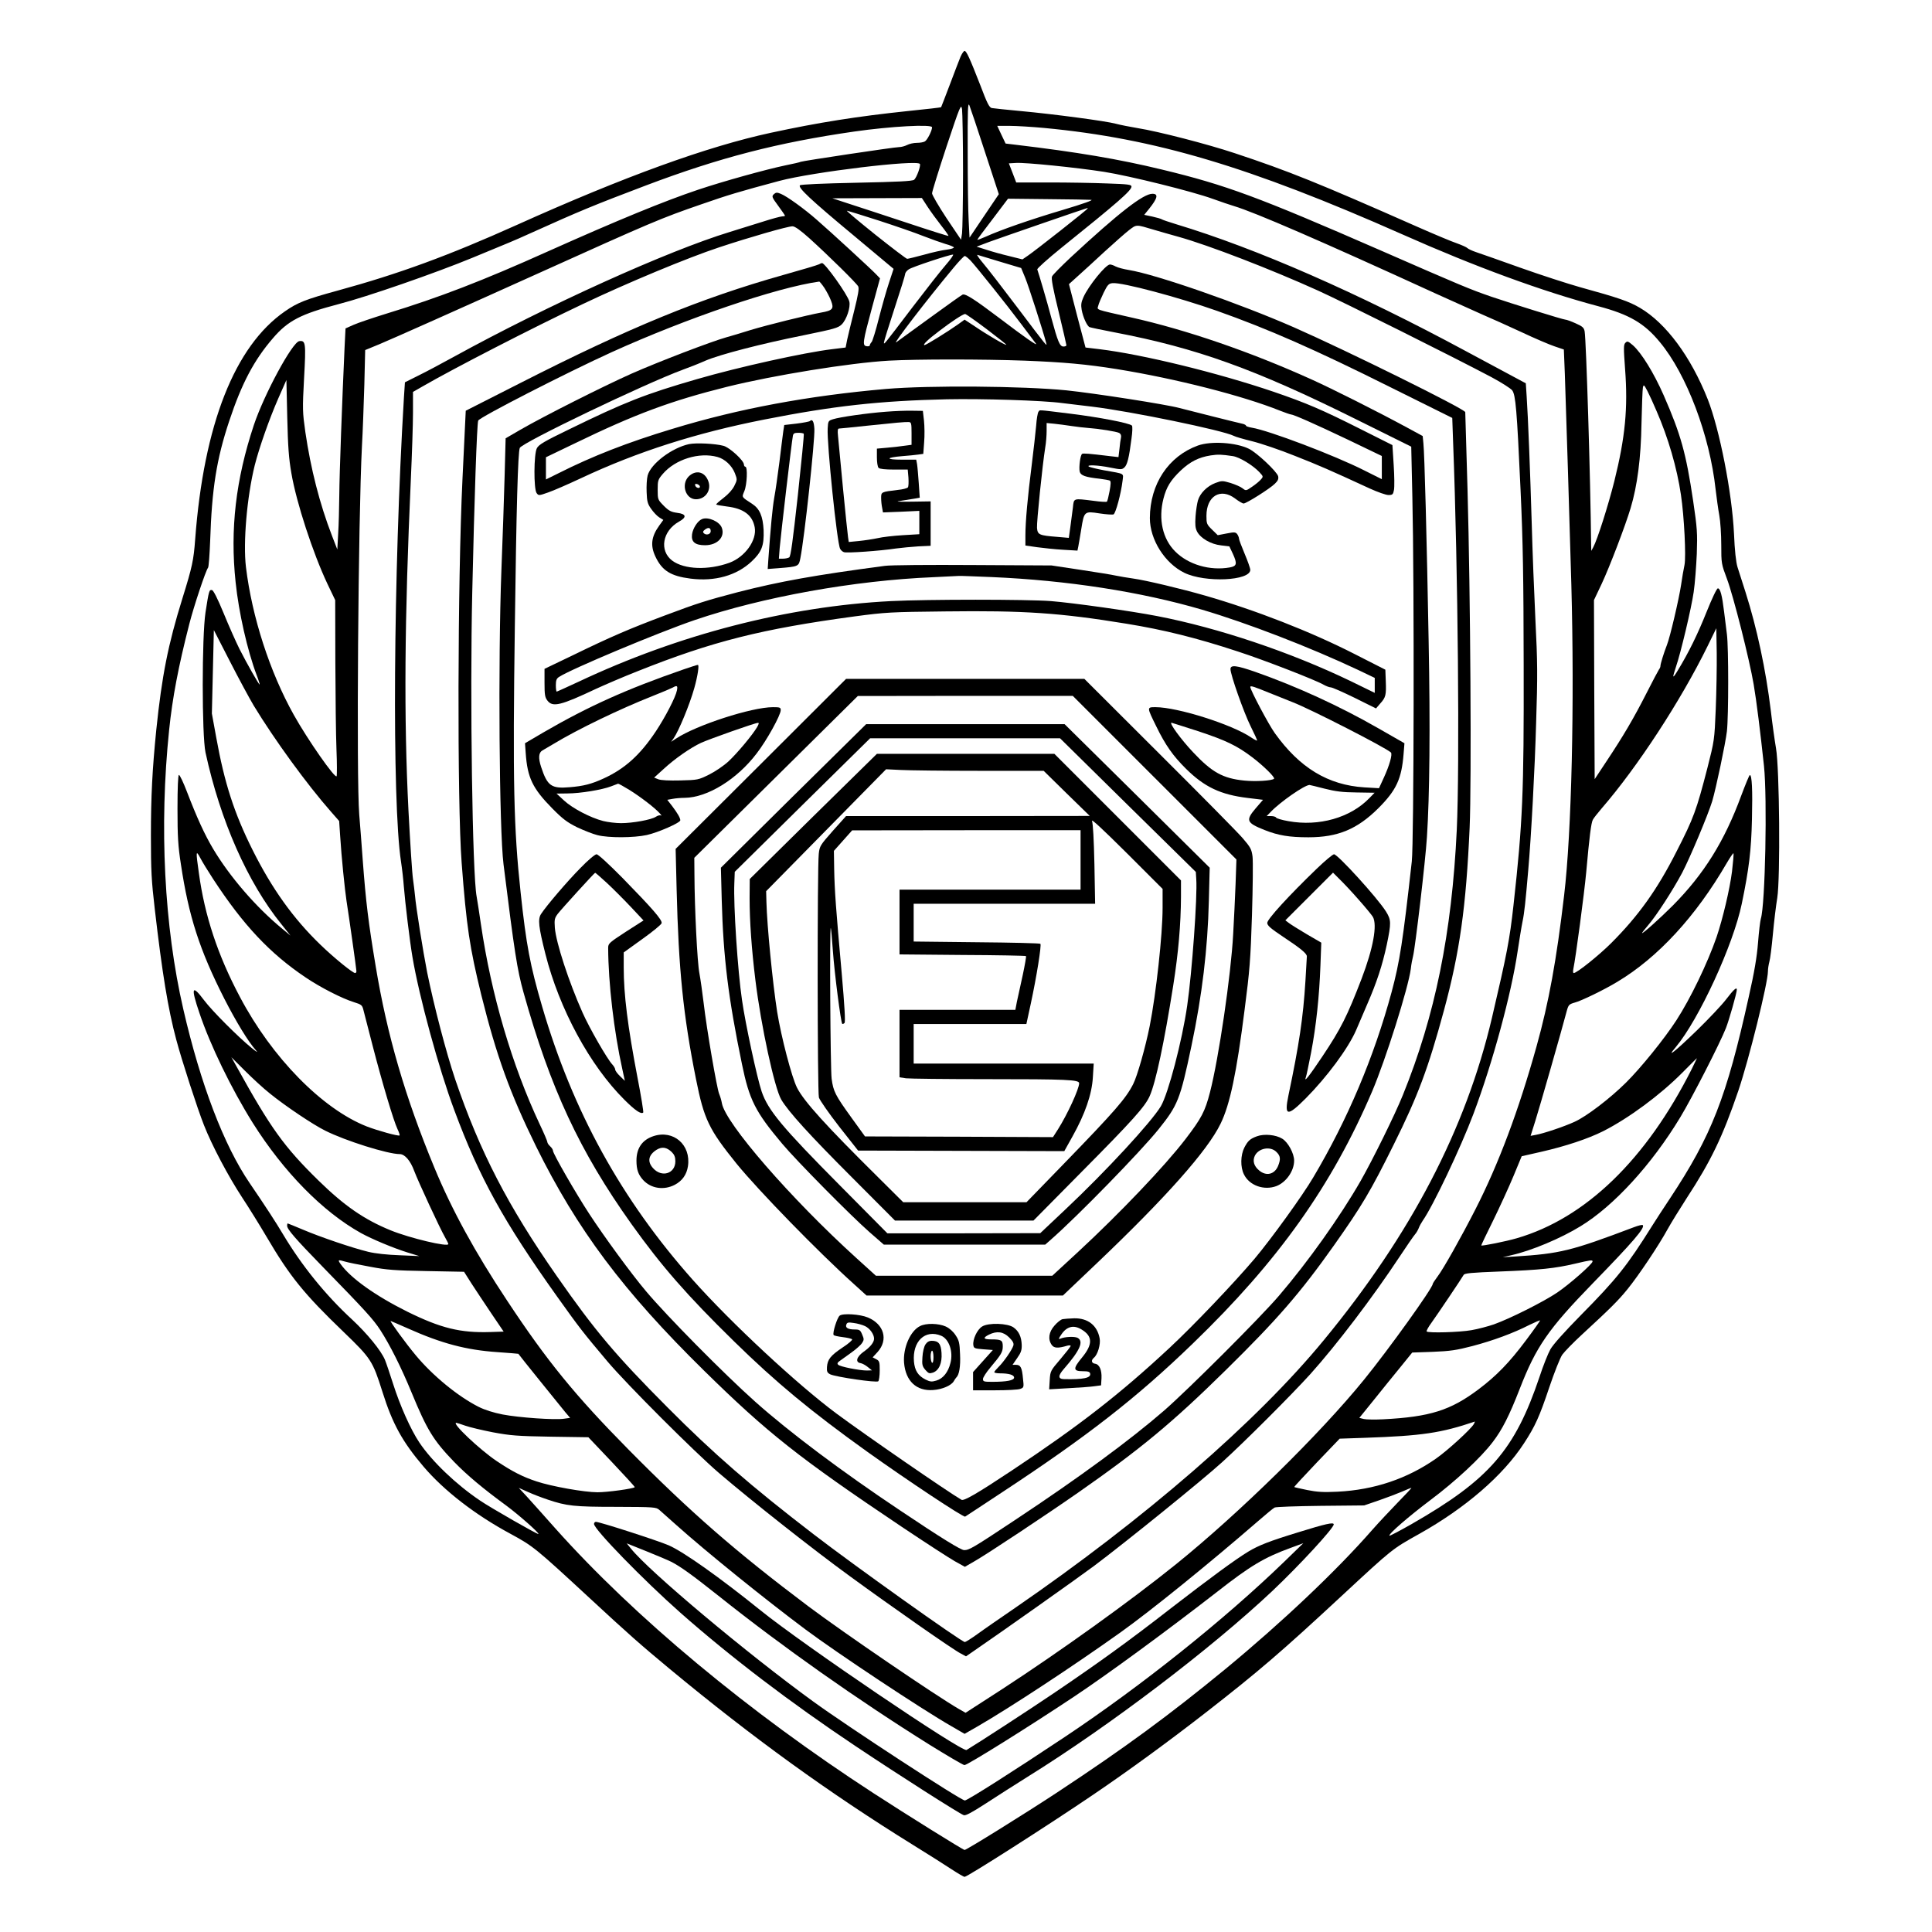 <?xml version="1.0" encoding="UTF-8" standalone="yes"?>
<svg version="1.0" xmlns="http://www.w3.org/2000/svg" width="1024pt" height="1024pt" viewBox="0 0 1366 1366" preserveAspectRatio="xMidYMid meet">
  <g transform="translate(0,1366) scale(0.1,-0.1)" fill="#000000" stroke="none">
    <path d="M6791 13258 c-10 -24 -44 -113 -76 -198 -32 -85 -60 -156 -61 -158
-1 -2 -106 -14 -234 -27 -361 -38 -633 -81 -971 -154 -448 -97 -1032 -308
-1794 -651 -485 -218 -834 -346 -1269 -465 -223 -61 -282 -84 -371 -146 -356
-246 -574 -801 -635 -1611 -11 -150 -21 -196 -90 -418 -102 -328 -145 -546
-185 -930 -28 -280 -38 -468 -38 -750 0 -245 4 -317 27 -515 53 -457 94 -709
152 -925 38 -144 151 -492 196 -605 57 -145 171 -360 269 -510 47 -71 125
-197 174 -280 165 -281 265 -404 546 -674 192 -185 204 -203 273 -422 71 -226
141 -353 291 -529 144 -169 364 -340 615 -475 160 -87 174 -98 561 -456 271
-251 357 -327 563 -498 589 -488 1124 -875 1721 -1245 105 -65 227 -142 272
-172 46 -30 87 -54 93 -54 20 0 596 368 905 578 257 174 544 384 806 588 367
286 525 421 959 824 359 333 352 327 545 435 325 182 592 412 740 640 79 121
109 187 179 396 36 106 76 208 92 231 16 22 78 86 139 142 203 187 257 241
322 321 79 97 222 311 283 423 25 45 86 144 135 220 172 263 254 433 366 761
74 218 209 761 209 844 0 18 5 48 10 67 6 19 17 107 25 195 8 88 22 203 31
257 22 138 16 916 -9 1058 -9 52 -26 173 -37 268 -35 287 -97 579 -179 837
-21 66 -46 145 -56 175 -11 36 -20 117 -25 238 -14 289 -102 737 -186 950
-120 302 -295 537 -478 645 -80 47 -154 72 -426 147 -85 24 -274 85 -420 137
-146 52 -287 102 -315 111 -27 9 -54 22 -60 28 -5 6 -39 21 -75 34 -36 12
-162 65 -280 117 -704 311 -907 393 -1290 520 -192 64 -541 154 -685 177 -55
9 -125 23 -155 31 -69 19 -437 68 -675 90 -99 9 -190 19 -202 21 -18 3 -33 32
-82 162 -75 192 -98 242 -111 242 -6 0 -19 -19 -29 -42z m173 -672 l98 -299
-104 -154 -103 -153 -6 117 c-4 65 -7 282 -7 483 -1 309 1 360 12 335 7 -17
57 -165 110 -329z m-155 -136 c0 -217 -4 -415 -7 -440 l-7 -45 -103 153 c-56
85 -102 164 -102 175 0 12 46 160 102 330 97 291 103 305 110 265 3 -24 7
-221 7 -438z m-219 310 c0 -24 -34 -91 -51 -100 -10 -6 -35 -10 -57 -10 -22 0
-53 -7 -68 -15 -16 -8 -41 -15 -57 -15 -33 0 -685 -98 -696 -104 -4 -3 -52
-14 -107 -25 -139 -29 -441 -113 -617 -172 -239 -80 -568 -215 -1062 -436
-465 -209 -769 -326 -1138 -439 -100 -31 -207 -67 -238 -81 l-56 -25 -7 -141
c-17 -372 -36 -888 -37 -1037 -1 -91 -4 -214 -8 -275 l-6 -110 -38 98 c-87
225 -150 473 -188 732 -20 143 -21 160 -9 382 14 250 11 267 -34 261 -49 -7
-248 -375 -321 -593 -128 -385 -169 -737 -129 -1112 22 -213 83 -482 149 -657
14 -36 23 -66 21 -66 -6 0 -88 144 -142 250 -26 52 -77 167 -113 255 -43 104
-72 161 -82 163 -20 4 -22 -4 -46 -158 -26 -173 -26 -866 0 -990 105 -483 297
-918 537 -1215 l64 -80 -59 49 c-186 153 -372 369 -489 566 -60 101 -114 219
-185 404 -25 65 -50 118 -56 117 -6 -1 -10 -88 -10 -239 0 -196 4 -264 24
-392 55 -368 132 -607 308 -953 84 -164 169 -303 221 -361 19 -21 10 -17 -28
14 -94 76 -280 262 -337 338 -86 115 -95 92 -33 -90 77 -229 225 -534 377
-777 218 -346 494 -628 765 -779 80 -44 229 -106 328 -137 l85 -26 -140 6
c-87 3 -170 12 -220 24 -112 27 -341 105 -463 157 -57 24 -106 44 -108 44 -2
0 -4 -7 -4 -16 0 -25 57 -91 250 -289 303 -311 358 -371 409 -449 68 -105 148
-264 220 -439 111 -269 155 -340 300 -491 94 -97 207 -191 372 -312 85 -63
233 -193 226 -200 -5 -5 -342 188 -412 236 -171 115 -341 278 -430 411 -61 91
-137 261 -187 419 -22 69 -47 143 -56 165 -28 67 -125 185 -232 285 -188 173
-357 382 -490 605 -48 81 -124 198 -234 359 -183 268 -348 701 -470 1231 -135
586 -171 1292 -100 1975 23 224 65 447 143 750 31 122 116 377 132 396 5 6 11
91 15 190 12 369 45 578 135 848 88 265 175 430 309 585 106 124 198 171 461
240 203 52 689 221 948 328 113 47 231 96 261 108 30 12 100 43 155 68 348
157 443 196 815 337 519 196 929 302 1470 380 258 37 550 53 550 30z m796 -5
c779 -74 1445 -272 2529 -752 515 -229 990 -403 1385 -508 219 -58 326 -120
436 -254 189 -227 353 -661 394 -1041 7 -58 18 -140 26 -183 8 -42 14 -137 14
-210 0 -131 1 -135 40 -239 46 -122 160 -574 189 -746 20 -116 48 -343 73
-577 24 -231 9 -979 -22 -1080 -5 -16 -14 -93 -20 -170 -8 -101 -26 -209 -66
-385 -157 -710 -263 -980 -557 -1424 -45 -67 -101 -154 -125 -192 -178 -284
-250 -375 -506 -634 -115 -117 -194 -205 -214 -240 -17 -30 -52 -118 -77 -195
-174 -517 -355 -726 -903 -1040 -84 -48 -155 -85 -158 -83 -10 10 137 137 291
253 176 132 355 298 439 409 67 87 117 186 191 376 116 299 201 422 518 748
283 291 370 392 352 410 -3 4 -32 -3 -63 -15 -444 -168 -522 -187 -842 -207
l-85 -5 60 14 c143 32 350 119 490 205 235 143 504 437 705 770 83 137 281
524 323 631 22 56 77 248 77 272 0 21 -23 0 -75 -68 -31 -41 -125 -140 -207
-220 -159 -154 -221 -202 -150 -119 164 196 407 723 467 1014 51 245 67 377
72 597 5 211 0 313 -15 313 -4 0 -31 -66 -61 -146 -118 -321 -263 -554 -483
-776 -92 -92 -218 -205 -218 -195 0 3 19 27 42 54 59 68 176 249 242 373 55
105 183 410 212 505 27 91 94 409 104 495 12 108 12 592 0 685 -5 39 -14 111
-20 160 -14 116 -27 165 -44 165 -8 0 -41 -70 -80 -167 -64 -160 -126 -286
-202 -411 -39 -65 -42 -60 -15 21 34 98 110 418 126 531 9 60 18 182 22 270 5
147 3 180 -26 376 -50 335 -86 466 -208 745 -70 159 -157 300 -218 354 -34 29
-39 31 -53 17 -13 -13 -13 -35 -2 -186 21 -276 1 -482 -76 -792 -43 -171 -120
-414 -149 -467 l-14 -26 -1 40 c-5 480 -35 1449 -46 1512 -5 26 -14 35 -64 57
-31 14 -64 26 -72 26 -16 0 -382 114 -523 162 -151 52 -213 78 -787 329 -861
376 -1090 461 -1542 570 -305 74 -602 124 -1039 176 l-67 8 -30 63 -29 62 88
0 c48 0 159 -7 247 -15z m-882 -254 c8 -12 -23 -98 -41 -112 -11 -10 -117 -15
-406 -21 -241 -5 -395 -12 -401 -18 -16 -16 74 -101 381 -356 l281 -235 -32
-97 c-18 -53 -50 -167 -72 -252 -21 -85 -45 -161 -51 -168 -7 -7 -13 -18 -13
-23 0 -6 -10 -9 -22 -7 -32 4 -29 27 37 271 l57 209 -24 25 c-28 31 -326 305
-423 389 -86 76 -211 166 -253 183 -26 11 -35 11 -47 1 -21 -18 -20 -21 30
-89 25 -34 45 -63 45 -66 0 -3 -9 -5 -20 -5 -10 0 -74 -17 -142 -39 -68 -21
-170 -53 -228 -71 -439 -134 -1284 -516 -1950 -882 -85 -47 -198 -107 -251
-133 l-96 -48 -7 -106 c-75 -1244 -85 -2858 -21 -3281 8 -52 17 -131 20 -175
9 -115 43 -395 61 -500 47 -281 187 -793 296 -1084 177 -477 349 -788 729
-1321 157 -220 182 -252 354 -456 135 -160 617 -642 790 -790 234 -200 666
-541 922 -727 300 -219 735 -523 786 -548 l37 -20 48 33 c193 132 743 521 857
606 224 168 769 609 905 733 156 141 493 478 625 624 186 207 442 544 629 827
52 79 102 151 111 161 9 10 20 29 26 44 5 14 18 37 28 52 72 102 268 514 359
756 136 362 267 845 312 1148 12 78 27 174 35 212 13 62 21 140 40 360 21 238
47 721 56 1045 11 334 10 431 -5 725 -9 187 -21 493 -26 680 -11 370 -26 757
-36 903 l-6 92 -82 44 c-44 24 -198 106 -341 183 -764 412 -1480 726 -2050
898 -49 15 -94 30 -100 34 -5 4 -36 13 -68 20 l-57 12 34 42 c61 76 68 107 24
107 -65 0 -237 -134 -577 -449 -68 -64 -128 -124 -133 -136 -6 -14 6 -82 47
-249 30 -125 55 -232 55 -237 0 -5 -9 -9 -21 -9 -26 0 -40 34 -86 204 -31 118
-88 310 -99 341 -3 6 73 74 168 151 403 324 498 407 498 435 0 14 -22 17 -172
22 -95 4 -279 7 -408 7 l-235 0 -26 68 -26 67 51 3 c67 4 423 -32 623 -63 182
-29 622 -138 768 -191 55 -20 123 -43 150 -51 147 -44 615 -247 1425 -618 124
-56 273 -123 331 -149 59 -25 183 -81 276 -124 93 -44 199 -89 235 -101 l65
-22 7 -172 c9 -256 34 -1060 46 -1490 23 -845 2 -1751 -51 -2197 -54 -459
-108 -756 -195 -1068 -126 -452 -268 -831 -432 -1152 -100 -196 -228 -424
-269 -477 -18 -24 -33 -47 -33 -51 -1 -30 -311 -462 -485 -676 -314 -387 -887
-948 -1328 -1304 -326 -263 -823 -619 -1230 -884 l-260 -168 -46 26 c-164 95
-808 534 -1066 727 -514 387 -831 663 -1271 1108 -378 383 -577 627 -859 1054
-226 341 -390 640 -514 940 -206 497 -334 935 -415 1425 -51 306 -69 451 -91
745 -8 110 -19 256 -25 325 -21 255 -7 2092 19 2603 6 105 13 302 17 437 l6
245 102 42 c91 38 547 241 1121 500 804 363 868 390 1152 488 195 68 270 90
553 166 236 63 975 152 994 120z m55 -304 c23 -35 66 -94 96 -132 30 -38 53
-71 51 -73 -2 -2 -132 39 -288 91 -155 51 -339 112 -408 134 l-125 41 316 1
317 1 41 -63z m1156 50 c19 -1 -56 -28 -200 -71 -229 -68 -439 -141 -547 -190
-32 -14 -58 -24 -58 -21 0 3 49 69 109 147 l108 143 279 -3 c154 -1 292 -4
309 -5z m-25 -61 c0 -7 -375 -302 -423 -334 l-38 -26 -92 23 c-51 12 -123 32
-162 45 l-70 22 90 34 c68 25 678 236 693 239 1 1 2 -1 2 -3z m-1478 -85 c117
-38 259 -87 316 -110 57 -22 127 -47 157 -56 30 -8 56 -19 59 -24 3 -5 -19
-12 -49 -16 -29 -3 -103 -19 -162 -36 -59 -16 -113 -29 -119 -29 -6 0 -107 77
-224 170 -117 94 -208 170 -202 170 5 0 106 -31 224 -69z m1948 -66 c41 -12
120 -35 175 -50 211 -59 649 -228 985 -380 185 -84 946 -464 1224 -611 71 -38
137 -80 148 -94 24 -33 33 -132 59 -705 17 -368 21 -616 22 -1240 2 -902 -7
-1109 -72 -1695 -27 -244 -46 -342 -152 -795 -185 -788 -572 -1531 -1188
-2279 -475 -578 -1267 -1264 -2186 -1896 -99 -68 -217 -149 -262 -182 -44 -32
-86 -58 -91 -58 -23 0 -788 545 -1068 761 -444 341 -709 571 -1034 898 -366
367 -515 544 -782 927 -348 499 -545 881 -719 1391 -64 190 -150 518 -199 759
-29 149 -79 459 -86 544 -2 25 -9 77 -14 115 -6 39 -20 257 -32 485 -33 655
-28 1350 17 2345 8 176 15 386 15 467 l0 147 68 39 c216 125 779 415 1132 582
315 150 743 328 964 401 217 72 485 149 519 149 17 0 54 -26 119 -84 139 -126
334 -318 346 -341 7 -15 0 -57 -28 -170 -21 -82 -43 -175 -50 -206 l-11 -56
-97 -12 c-198 -24 -659 -126 -952 -211 -370 -107 -512 -163 -907 -356 -176
-85 -214 -108 -227 -133 -22 -41 -23 -288 -2 -317 14 -19 16 -19 81 4 36 12
141 58 233 101 400 188 814 320 1297 415 488 96 811 132 1290 143 248 5 678
-8 817 -27 40 -5 134 -16 208 -25 275 -33 929 -168 1004 -207 10 -6 69 -23
130 -38 61 -15 197 -61 301 -103 175 -69 246 -100 530 -231 55 -25 114 -46
132 -46 29 0 33 4 39 36 4 20 3 99 -2 176 l-9 141 -225 113 c-274 138 -382
184 -615 264 -397 135 -926 264 -1230 301 l-100 12 -59 224 -58 224 63 57 c35
31 120 109 189 173 69 63 147 132 173 152 54 41 47 41 177 2z m-1472 -247
c-35 -40 -140 -174 -233 -296 -215 -283 -205 -270 -205 -253 0 8 34 117 75
242 41 124 75 234 75 242 0 9 12 24 26 33 25 17 285 103 312 104 7 0 -16 -33
-50 -72z m385 21 l147 -44 29 -70 c23 -56 123 -366 148 -460 8 -29 6 -27 -203
250 -104 138 -213 279 -243 314 -30 36 -48 62 -40 59 8 -2 80 -24 162 -49z
m-211 9 c45 -49 254 -310 359 -450 51 -68 97 -129 103 -137 17 -23 -79 44
-254 177 -180 136 -244 177 -264 169 -8 -3 -111 -77 -231 -164 -119 -87 -227
-165 -238 -173 -31 -22 211 294 406 528 37 45 73 82 78 82 6 0 24 -15 41 -32z
m114 -485 c78 -59 141 -109 139 -111 -5 -5 -134 70 -222 130 l-73 48 -47 -34
c-72 -51 -225 -146 -236 -146 -17 0 24 40 104 100 86 66 168 120 183 120 5 0
74 -48 152 -107z m269 -223 c276 -11 435 -25 653 -60 415 -67 889 -188 1153
-294 36 -14 70 -26 75 -26 18 0 170 -67 407 -180 l237 -114 0 -82 0 -82 -124
62 c-209 106 -676 283 -795 302 -23 4 -41 10 -41 14 0 4 -10 10 -22 13 -46 10
-395 98 -448 112 -96 26 -598 104 -799 125 -313 31 -967 36 -1276 10 -550 -48
-1041 -139 -1510 -282 -318 -96 -566 -193 -804 -313 l-91 -45 0 78 0 79 208
100 c425 206 676 299 1072 398 331 82 867 169 1145 185 202 11 662 11 960 0z
m-5185 -795 c36 -211 153 -567 255 -783 l55 -115 1 -441 c1 -243 4 -520 8
-616 4 -96 4 -181 1 -188 -10 -21 -206 260 -303 434 -169 302 -295 691 -338
1044 -21 174 7 497 62 720 32 126 103 328 167 474 l57 129 6 -264 c5 -210 11
-291 29 -394z m9652 440 c83 -190 145 -403 173 -594 23 -154 37 -438 25 -496
-6 -28 -17 -90 -24 -140 -15 -100 -78 -370 -100 -425 -22 -56 -46 -134 -46
-148 0 -7 -4 -18 -10 -25 -5 -7 -45 -82 -88 -167 -91 -179 -164 -303 -283
-482 l-84 -127 -3 633 -2 633 54 114 c56 119 168 412 205 536 48 160 73 354
77 598 3 127 7 241 10 255 5 23 8 21 32 -25 14 -27 43 -90 64 -140z m419
-2109 c-9 -219 -10 -223 -59 -416 -77 -298 -97 -354 -218 -590 -136 -269 -269
-455 -462 -648 -86 -86 -243 -212 -265 -212 -5 0 -6 12 -3 28 17 81 77 532 91
683 23 258 35 350 47 373 6 12 35 48 63 81 252 291 558 759 748 1146 l62 127
3 -176 c1 -96 -2 -275 -7 -396z m-10337 25 c147 -242 377 -558 547 -751 l57
-65 7 -105 c9 -146 33 -382 45 -460 17 -107 70 -482 70 -496 0 -8 -4 -14 -9
-14 -17 0 -150 108 -245 200 -193 186 -344 398 -480 670 -131 262 -199 474
-257 795 l-31 170 7 295 7 295 113 -220 c62 -121 138 -262 169 -314z m-287
-1226 c213 -326 401 -526 654 -696 105 -71 258 -149 342 -175 52 -16 58 -21
66 -53 5 -20 35 -135 66 -256 68 -263 148 -530 175 -587 11 -23 18 -44 15 -46
-7 -7 -156 34 -233 64 -314 124 -669 486 -895 914 -157 295 -250 576 -291 878
-22 155 -21 164 10 106 14 -27 55 -94 91 -149z m10739 53 c-16 -125 -65 -333
-109 -463 -64 -185 -185 -436 -285 -590 -85 -131 -251 -336 -356 -440 -112
-111 -279 -239 -364 -277 -74 -34 -221 -83 -273 -92 l-37 -7 34 108 c29 91
186 639 223 780 11 38 16 43 54 54 47 12 210 91 302 147 286 171 555 462 774
840 24 41 45 71 47 69 3 -3 -2 -61 -10 -129z m-10336 -1571 c110 -89 304 -219
389 -261 143 -72 443 -166 527 -166 36 0 76 -46 103 -120 27 -72 182 -407 217
-467 13 -23 24 -45 24 -49 0 -23 -273 42 -408 97 -186 76 -326 172 -511 353
-242 237 -337 369 -576 801 l-39 70 95 -95 c52 -52 132 -126 179 -163z m10051
174 c-322 -640 -751 -1055 -1237 -1196 -75 -22 -245 -56 -251 -51 -1 1 36 80
84 176 47 96 112 238 144 315 l58 140 141 32 c170 39 327 91 435 145 181 92
402 255 559 413 56 56 102 103 104 103 1 1 -16 -33 -37 -77z m-9521 -1361 c19
-6 98 -22 175 -36 120 -23 177 -27 403 -31 l263 -5 52 -82 c29 -44 91 -139
140 -211 l88 -130 -93 -3 c-213 -7 -351 27 -588 144 -225 112 -401 237 -472
337 -21 30 -19 32 32 17z m8820 1 c0 -18 -164 -162 -250 -220 -98 -66 -333
-184 -448 -225 -41 -14 -112 -33 -159 -41 -85 -15 -304 -21 -316 -9 -3 4 12
32 35 63 41 57 210 308 226 336 6 13 52 17 257 25 286 11 389 22 530 55 115
27 125 28 125 16z m-471 -558 c-118 -158 -209 -251 -335 -346 -198 -149 -344
-195 -674 -212 -58 -3 -119 -2 -137 2 l-32 8 102 126 c56 70 140 174 187 231
l85 105 145 5 c123 5 166 11 281 41 144 38 289 91 404 150 39 19 72 33 74 31
2 -1 -43 -65 -100 -141z m-7904 84 c237 -106 412 -152 630 -167 82 -6 149 -11
150 -12 4 -8 304 -379 332 -413 l34 -40 -43 -6 c-65 -10 -320 8 -434 30 -66
13 -126 32 -170 54 -148 75 -325 221 -444 364 -71 85 -186 243 -178 243 2 0
57 -24 123 -53z m7536 -675 c-18 -34 -186 -188 -268 -245 -203 -142 -436 -221
-696 -234 -102 -5 -145 -2 -215 12 -48 10 -89 19 -91 21 -2 2 70 79 159 173
l162 169 176 6 c407 14 540 34 780 115 1 1 -2 -7 -7 -17z m-7132 -12 c31 -11
119 -32 196 -47 124 -23 171 -27 408 -31 l267 -4 166 -175 c91 -96 164 -176
162 -178 -11 -11 -194 -36 -263 -36 -94 0 -328 42 -432 77 -97 32 -170 69
-282 144 -120 81 -320 270 -285 270 4 0 32 -9 63 -20z m584 -523 c134 -45 185
-51 484 -51 270 -1 282 -2 305 -22 13 -11 66 -59 118 -105 217 -194 631 -528
915 -740 224 -167 819 -562 1030 -683 l95 -55 96 55 c229 133 668 421 1006
662 212 151 627 487 973 787 55 48 107 91 117 96 9 5 155 10 325 12 l308 3
105 36 c58 20 131 48 164 62 32 14 61 26 65 26 3 0 -40 -46 -95 -102 -55 -57
-136 -143 -180 -193 -256 -293 -645 -660 -1039 -985 -399 -328 -714 -559
-1190 -873 -228 -150 -641 -407 -655 -407 -10 0 -405 246 -642 400 -884 574
-1691 1245 -2253 1875 -83 94 -175 196 -204 228 l-53 57 65 -29 c35 -16 98
-40 140 -54z"/>
    <path d="M5790 11791 c-8 -5 -123 -39 -255 -76 -584 -165 -1084 -370 -1856
-763 l-386 -196 -7 -146 c-4 -80 -11 -230 -16 -335 -35 -729 -38 -2291 -6
-2715 34 -451 57 -601 139 -935 108 -433 203 -695 387 -1070 291 -589 616
-1024 1189 -1587 448 -440 670 -616 1398 -1104 166 -111 334 -220 373 -242
l72 -40 71 41 c92 53 492 318 729 483 441 308 665 493 1042 864 366 360 528
546 768 885 197 279 258 381 423 714 171 344 243 537 354 946 112 413 157 732
182 1295 14 319 6 1631 -15 2390 -9 294 -16 540 -16 546 0 21 -833 433 -1210
599 -385 169 -974 374 -1168 406 -37 6 -79 17 -94 25 -14 8 -32 14 -40 14 -30
0 -152 -151 -188 -232 -16 -36 -18 -54 -12 -89 10 -54 39 -116 56 -122 8 -3
87 -20 177 -37 580 -111 992 -259 1710 -616 l387 -192 8 -359 c14 -605 11
-2439 -4 -2573 -63 -565 -85 -709 -143 -925 -124 -458 -311 -901 -554 -1310
-78 -132 -295 -432 -414 -574 -143 -169 -431 -472 -601 -630 -352 -328 -639
-551 -1116 -868 -247 -164 -339 -217 -356 -207 -101 59 -675 455 -883 609
-280 208 -744 640 -1016 945 -506 569 -849 1192 -1066 1934 -85 291 -112 433
-152 806 -49 454 -56 780 -41 1875 11 847 22 1235 35 1268 15 37 882 453 1150
552 50 18 123 47 163 65 102 44 401 121 691 179 219 45 246 52 272 77 34 33
64 122 54 162 -10 46 -172 273 -193 272 -4 0 -14 -4 -22 -9z m39 -167 c16 -25
38 -66 47 -91 22 -56 11 -69 -71 -83 -98 -18 -382 -88 -500 -124 -60 -19 -137
-42 -170 -51 -107 -30 -480 -173 -668 -256 -198 -88 -619 -300 -787 -397
l-105 -61 -7 -263 c-4 -145 -14 -447 -23 -673 -24 -640 -15 -1834 15 -2075 78
-627 97 -747 141 -905 190 -680 397 -1125 764 -1640 213 -298 392 -503 726
-830 295 -289 544 -495 939 -778 287 -205 682 -467 694 -460 6 4 123 80 260
171 602 396 952 668 1350 1053 603 582 982 1115 1267 1781 96 225 257 735 274
868 3 30 11 71 16 90 15 59 88 676 98 842 19 294 24 771 12 1388 -13 718 -29
1324 -37 1396 l-5 51 -105 57 c-216 117 -534 277 -685 345 -430 194 -880 349
-1269 436 -264 60 -243 52 -235 83 3 15 21 56 38 92 28 57 36 65 63 68 67 7
467 -100 739 -196 364 -129 694 -274 1226 -540 l437 -217 6 -170 c35 -914 47
-2288 26 -2742 -35 -732 -153 -1313 -381 -1875 -56 -139 -212 -455 -299 -608
-145 -253 -373 -573 -576 -810 -130 -153 -644 -666 -814 -814 -240 -208 -597
-471 -1050 -771 -300 -199 -327 -215 -363 -215 -23 0 -161 85 -452 280 -412
275 -784 554 -1025 769 -221 197 -625 606 -772 781 -104 123 -297 387 -402
548 -95 145 -256 425 -256 445 0 8 -9 22 -20 32 -11 10 -20 23 -20 30 0 7 -24
63 -54 126 -195 415 -343 916 -416 1416 -11 78 -25 165 -30 194 -30 157 -48
1405 -31 2150 15 668 33 1190 42 1215 8 23 625 339 944 484 527 239 1169 458
1467 499 3 1 20 -20 37 -45z"/>
    <path d="M6265 10749 c-136 -10 -328 -38 -375 -53 -34 -11 -35 -13 -38 -66 -6
-108 66 -810 88 -850 5 -10 17 -21 27 -24 19 -8 257 9 368 26 39 5 109 12 158
15 l87 4 0 157 0 157 -132 -2 c-112 -1 -123 0 -73 7 33 5 75 12 94 15 l34 6
-7 102 c-4 56 -9 117 -12 135 l-6 32 -102 0 c-117 0 -115 15 4 25 41 3 91 8
112 11 l36 5 6 82 c4 45 3 114 -1 152 l-8 70 -75 1 c-41 1 -124 -2 -185 -7z
m180 -154 l0 -80 -45 -6 c-25 -4 -80 -10 -122 -14 l-78 -7 0 -62 c0 -35 5 -67
12 -74 8 -8 47 -12 109 -12 l97 0 5 -57 c2 -32 1 -63 -4 -69 -5 -6 -37 -15
-72 -18 -116 -14 -117 -14 -117 -56 0 -21 3 -52 7 -70 l6 -33 129 5 128 6 0
-83 0 -82 -117 -7 c-65 -4 -145 -13 -178 -21 -33 -7 -92 -16 -132 -20 l-72 -7
-5 34 c-3 18 -19 175 -36 348 -16 173 -32 339 -35 368 -4 38 -2 52 7 52 7 0
96 9 198 20 209 22 266 27 295 26 18 -1 20 -8 20 -81z"/>
    <path d="M7342 10748 c-5 -7 -13 -51 -16 -98 -4 -47 -18 -170 -31 -275 -29
-227 -45 -404 -45 -501 l0 -71 83 -12 c45 -6 128 -15 183 -18 l102 -6 6 29 c3
16 13 72 21 123 20 126 22 128 129 111 46 -7 91 -10 99 -7 15 6 53 146 64 238
6 55 20 47 -132 74 -49 9 -96 21 -105 25 -25 15 62 12 150 -6 76 -15 82 -15
100 1 20 18 33 68 50 204 7 48 8 87 3 92 -18 18 -232 59 -435 84 -245 30 -213
28 -226 13z m233 -100 c39 -6 93 -12 120 -14 79 -6 198 -25 218 -35 11 -6 16
-18 13 -32 -3 -12 -8 -48 -11 -81 l-7 -58 -61 7 c-147 18 -188 21 -196 16 -13
-8 -24 -96 -17 -126 7 -27 40 -39 142 -50 33 -4 65 -10 71 -13 8 -5 7 -27 -2
-75 -7 -37 -15 -71 -19 -74 -3 -3 -45 -1 -94 6 -145 18 -139 20 -146 -46 -4
-32 -12 -93 -18 -137 l-11 -79 -81 7 c-129 10 -140 15 -144 64 -3 40 38 441
58 567 6 33 10 86 10 117 l0 57 53 -5 c28 -3 84 -10 122 -16z"/>
    <path d="M5726 10683 c-4 -4 -46 -12 -94 -18 l-87 -10 -7 -45 c-3 -25 -16
-121 -27 -215 -12 -93 -28 -208 -37 -255 -13 -76 -25 -207 -41 -429 l-5 -74
79 6 c139 11 141 12 152 71 29 145 103 831 99 913 -3 53 -14 73 -32 56z m-43
-90 c3 -5 -17 -201 -42 -436 -36 -325 -50 -431 -61 -438 -8 -5 -28 -9 -44 -9
l-29 0 6 78 c7 84 85 753 93 790 3 18 11 22 39 22 18 0 36 -3 38 -7z"/>
    <path d="M4872 10520 c-121 -26 -270 -138 -293 -222 -6 -23 -9 -77 -7 -118 2
-65 7 -83 32 -118 16 -23 41 -50 57 -60 l29 -18 -29 -40 c-56 -78 -64 -141
-27 -219 47 -100 108 -138 248 -156 173 -22 327 22 433 122 71 67 88 112 84
221 -5 98 -28 151 -80 185 -78 51 -75 45 -56 91 19 46 24 172 7 172 -5 0 -10
7 -10 15 0 29 -102 122 -145 133 -60 16 -194 22 -243 12z m201 -91 c52 -14
102 -61 123 -115 17 -44 17 -47 -4 -89 -13 -27 -42 -59 -77 -86 -30 -23 -54
-44 -51 -46 2 -3 36 -9 75 -14 119 -14 181 -61 197 -147 17 -91 -68 -210 -179
-251 -149 -54 -319 -48 -404 15 -93 70 -70 210 48 276 56 31 52 54 -13 62 -43
6 -59 14 -95 50 -42 43 -43 44 -43 113 0 65 2 72 36 112 89 104 258 156 387
120z"/>
    <path d="M4869 10291 c-55 -56 -22 -161 52 -161 69 0 113 68 85 133 -26 64
-88 76 -137 28z m79 -68 c6 -19 -25 -16 -32 3 -4 11 -1 14 11 12 9 -2 18 -9
21 -15z"/>
    <path d="M4964 9990 c-31 -12 -65 -65 -71 -108 -7 -53 21 -77 92 -77 86 0 142
57 119 122 -15 45 -97 81 -140 63z m61 -86 c0 -22 -32 -31 -49 -14 -8 8 -6 15
9 26 24 18 40 13 40 -12z"/>
    <path d="M8470 10510 c-209 -76 -339 -272 -340 -513 0 -152 105 -319 244 -387
146 -71 466 -57 466 21 0 11 -18 62 -40 114 -22 52 -40 100 -40 108 0 7 -6 21
-12 30 -12 15 -20 16 -76 5 l-62 -12 -40 39 c-38 37 -40 43 -40 98 0 140 100
200 203 122 25 -19 52 -35 60 -35 19 0 186 105 221 140 22 21 27 34 23 53 -9
33 -151 167 -207 194 -92 45 -267 56 -360 23z m247 -75 c47 -7 142 -65 187
-113 29 -31 29 -32 10 -53 -10 -12 -38 -35 -62 -51 -42 -29 -43 -29 -66 -11
-13 11 -51 27 -85 38 -58 17 -62 17 -108 0 -58 -22 -108 -72 -123 -123 -6 -20
-14 -71 -17 -112 -4 -60 -2 -83 11 -109 25 -47 97 -89 169 -97 l59 -7 25 -53
c32 -70 28 -87 -22 -96 -140 -25 -293 20 -385 112 -90 89 -121 229 -84 374 21
82 50 130 122 199 67 63 128 94 212 107 54 8 75 7 157 -5z"/>
    <path d="M6255 9659 c-491 -65 -742 -110 -1035 -185 -225 -59 -286 -78 -515
-164 -256 -96 -386 -152 -657 -284 l-198 -95 0 -99 c0 -85 3 -103 21 -126 37
-48 94 -34 344 84 61 28 193 85 295 125 529 211 876 298 1534 387 219 29 253
31 638 35 560 7 811 -10 1283 -87 264 -43 495 -100 789 -197 182 -59 550 -202
604 -234 18 -10 41 -19 51 -19 11 0 87 -34 169 -74 l151 -75 30 35 c39 43 43
60 39 159 l-3 80 -220 112 c-310 158 -700 310 -1055 412 -170 49 -419 108
-505 120 -44 6 -100 16 -125 21 -25 6 -137 24 -250 41 l-205 31 -555 3 c-305
2 -586 0 -625 -6z m754 -79 c538 -23 1058 -104 1491 -231 321 -95 759 -264
1103 -426 l117 -56 0 -53 0 -53 -172 84 c-426 205 -932 375 -1366 459 -186 36
-591 93 -751 106 -170 13 -873 13 -1131 0 -729 -37 -1499 -235 -2209 -570 -82
-38 -152 -70 -155 -70 -3 0 -6 20 -6 45 0 35 5 48 23 59 83 55 704 315 959
402 479 163 1129 280 1686 303 97 5 179 9 182 9 3 1 106 -3 229 -8z"/>
    <path d="M4830 8926 c-401 -139 -670 -260 -987 -444 l-131 -77 5 -70 c12 -174
49 -250 188 -391 74 -75 105 -98 175 -133 47 -22 112 -48 145 -56 79 -20 256
-19 348 1 81 18 237 87 237 104 0 17 -19 49 -57 100 l-35 45 39 7 c21 4 59 7
84 7 162 2 370 131 509 314 72 93 170 271 170 306 0 19 -6 21 -55 21 -150 0
-542 -127 -685 -222 l-35 -23 18 25 c36 52 113 237 146 355 24 85 36 165 25
164 -5 0 -52 -15 -104 -33z m-44 -148 c-9 -47 -82 -188 -149 -289 -111 -167
-220 -265 -369 -333 -87 -40 -143 -54 -241 -62 -129 -11 -157 9 -201 143 -21
63 -18 102 9 117 11 6 47 27 80 47 170 103 471 248 702 339 66 26 129 53 140
59 30 17 36 13 29 -21z m567 -259 c-32 -55 -141 -185 -202 -242 -35 -32 -94
-72 -138 -94 -75 -37 -80 -38 -202 -41 -81 -2 -137 1 -156 8 l-30 12 65 59
c81 75 192 152 267 187 62 28 379 140 401 141 10 1 8 -7 -5 -30z m-903 -444
c79 -49 183 -129 215 -166 11 -12 15 -19 8 -15 -7 4 -23 0 -36 -9 -32 -21
-163 -45 -246 -45 -37 0 -94 7 -126 15 -90 23 -218 90 -277 145 l-53 49 76 1
c91 0 247 26 309 50 25 10 47 18 50 19 3 1 39 -19 80 -44z"/>
    <path d="M8700 8929 c0 -40 94 -306 142 -403 27 -54 48 -100 46 -102 -2 -2
-21 8 -42 22 -135 92 -521 214 -676 214 -62 0 -62 1 5 -135 64 -132 119 -210
210 -300 131 -130 246 -184 438 -207 l107 -13 -50 -58 c-75 -88 -68 -104 62
-156 96 -38 174 -51 309 -51 208 0 345 57 494 205 128 128 165 208 179 385 l6
75 -187 107 c-276 158 -574 294 -866 397 -135 47 -177 52 -177 20z m270 -166
c47 -19 123 -49 170 -68 127 -49 656 -320 694 -355 13 -12 -10 -92 -50 -179
l-34 -74 -103 6 c-257 16 -458 138 -634 384 -43 60 -173 305 -173 326 0 11 25
3 130 -40z m-501 -272 c197 -65 277 -103 386 -186 80 -61 162 -142 153 -151
-14 -14 -130 -21 -210 -13 -151 15 -229 58 -363 201 -85 90 -171 208 -152 208
2 0 86 -27 186 -59z m896 -407 c79 -20 127 -26 227 -27 l127 -2 -37 -38 c-134
-139 -357 -202 -572 -163 -47 8 -86 20 -88 26 -2 5 -18 10 -35 10 l-31 0 30
31 c66 69 238 189 273 189 3 0 51 -12 106 -26z"/>
    <path d="M5380 8259 l-603 -601 7 -286 c14 -565 46 -887 137 -1342 57 -285 91
-355 287 -598 155 -190 579 -626 833 -854 l86 -78 694 0 694 0 245 233 c483
460 778 792 870 982 66 135 113 357 170 807 36 277 42 354 52 668 6 196 8 382
4 414 -7 52 -14 65 -69 129 -34 40 -300 309 -591 599 l-529 528 -842 0 -843 0
-602 -601z m2784 -98 l578 -578 -6 -174 c-4 -96 -11 -255 -17 -354 -15 -285
-102 -879 -164 -1118 -35 -135 -59 -182 -174 -332 -144 -188 -461 -521 -758
-796 l-183 -169 -623 0 -624 0 -139 126 c-462 419 -926 953 -950 1094 -3 19
-12 49 -19 65 -16 37 -89 461 -110 644 -9 73 -22 168 -30 210 -15 75 -34 461
-35 696 l-1 120 578 572 578 572 760 1 760 0 579 -579z"/>
    <path d="M5610 8033 l-513 -508 6 -230 c11 -404 46 -690 143 -1159 52 -253 94
-336 283 -561 102 -122 492 -516 618 -626 l102 -89 571 0 570 0 42 37 c188
165 630 618 759 778 137 171 153 210 233 590 75 356 115 686 123 1025 l6 235
-513 508 -513 507 -702 0 -701 0 -514 -507z m2365 -66 l480 -472 3 -50 c9
-123 -30 -662 -64 -895 -36 -251 -134 -622 -186 -711 -66 -111 -389 -461 -676
-731 l-177 -167 -541 -1 -540 0 -335 338 c-408 411 -509 532 -554 665 -32 95
-115 478 -139 648 -30 203 -61 669 -54 824 l3 81 478 472 479 472 671 0 672 0
480 -473z"/>
    <path d="M5750 7888 l-449 -443 -1 -135 c0 -164 14 -360 41 -580 40 -325 135
-763 183 -845 51 -86 202 -252 497 -547 l307 -308 490 0 489 0 344 348 c357
360 445 458 478 533 43 97 103 381 166 780 37 234 54 434 55 629 l0 115 -448
448 -447 447 -628 0 -627 0 -450 -442z m1176 322 l453 0 163 -160 163 -159
-862 -1 -861 0 -94 -105 c-89 -101 -93 -107 -99 -162 -11 -99 -10 -1684 1
-1723 6 -19 70 -111 143 -205 l134 -170 729 -2 729 -2 58 104 c89 159 137 298
144 418 l6 97 -637 0 -636 0 0 140 0 140 399 0 398 0 31 143 c41 190 77 415
68 424 -3 4 -207 9 -451 11 l-445 5 0 133 0 134 641 0 642 0 -5 278 c-4 178
-10 288 -17 307 -8 20 74 -56 244 -225 l255 -255 0 -135 c0 -189 -46 -606 -91
-834 -30 -150 -88 -355 -117 -411 -51 -101 -129 -191 -489 -562 l-265 -273
-436 0 -436 0 -174 173 c-371 367 -528 540 -577 637 -37 74 -111 356 -140 535
-32 203 -72 612 -76 777 l-2 77 424 431 424 431 104 -5 c57 -3 308 -6 557 -6z
m714 -630 l0 -210 -640 0 -640 0 0 -229 0 -229 444 -4 c244 -1 447 -5 450 -8
3 -3 -8 -64 -23 -135 -16 -72 -34 -156 -41 -187 l-11 -58 -410 0 -409 0 0
-239 0 -238 46 -7 c26 -3 281 -6 568 -6 573 0 656 -4 656 -29 0 -40 -83 -220
-148 -323 l-37 -58 -664 3 -665 2 -94 130 c-117 162 -130 188 -142 278 -9 68
-15 1075 -6 1066 2 -2 9 -76 15 -164 11 -155 56 -504 66 -514 3 -2 10 0 16 6
7 7 1 116 -20 354 -41 459 -50 580 -53 733 l-2 130 64 72 65 73 808 1 807 0 0
-210z"/>
    <path d="M4104 7523 c-91 -92 -241 -267 -279 -326 -23 -36 -17 -91 31 -281 98
-389 315 -790 559 -1032 76 -76 118 -104 133 -90 3 4 -15 116 -41 249 -69 362
-97 583 -97 776 l0 107 132 95 c73 52 134 102 136 112 5 23 -67 105 -277 320
-98 99 -172 167 -183 167 -11 0 -61 -42 -114 -97z m186 -105 c43 -40 119 -116
169 -169 l91 -97 -125 -80 c-118 -77 -125 -83 -125 -114 1 -249 41 -591 100
-857 l18 -83 -34 33 c-19 18 -34 39 -34 46 0 8 -9 24 -20 36 -37 39 -163 259
-211 367 -98 220 -187 493 -196 600 -4 58 -2 68 20 98 26 34 259 290 265 291
2 1 39 -32 82 -71z"/>
    <path d="M9309 7517 c-197 -190 -349 -356 -349 -382 0 -19 22 -38 113 -99 124
-82 167 -118 167 -138 0 -7 -5 -85 -10 -173 -16 -261 -45 -452 -120 -809 -31
-149 -9 -153 121 -23 151 152 302 355 358 485 16 37 51 119 78 182 68 156 107
276 138 420 32 155 32 175 -6 236 -62 98 -341 404 -367 404 -10 -1 -65 -47
-123 -103z m299 -220 c48 -54 92 -108 99 -120 32 -58 2 -222 -80 -437 -102
-265 -146 -353 -277 -549 -93 -139 -133 -190 -117 -147 4 9 20 87 37 174 36
189 58 397 66 615 l6 162 -103 60 c-56 33 -113 69 -126 79 l-25 19 168 168
169 169 48 -48 c27 -26 88 -91 135 -145z"/>
    <path d="M4620 5627 c-79 -26 -120 -85 -120 -173 0 -64 13 -100 48 -138 56
-60 146 -73 223 -33 53 28 84 72 93 131 23 151 -102 260 -244 213z m130 -113
c18 -18 25 -35 25 -65 0 -87 -96 -117 -157 -49 -43 47 -34 94 25 131 38 23 71
18 107 -17z"/>
    <path d="M8887 5626 c-49 -18 -64 -32 -89 -80 -27 -53 -29 -137 -3 -189 38
-79 142 -116 230 -83 69 27 125 107 125 180 0 51 -43 130 -84 155 -45 28 -128
36 -179 17z m138 -111 c29 -28 31 -51 11 -100 -25 -59 -84 -73 -134 -30 -36
30 -47 67 -30 103 27 55 111 70 153 27z"/>
    <path d="M5937 4358 c-18 -14 -52 -122 -43 -137 3 -5 33 -11 65 -15 33 -4 63
-11 66 -16 3 -5 -27 -31 -67 -57 -85 -57 -107 -84 -111 -138 -2 -33 2 -41 23
-52 41 -19 328 -61 340 -49 5 5 10 40 10 76 0 61 -2 68 -25 80 l-25 13 35 38
c77 86 46 196 -69 244 -55 23 -176 31 -199 13z m179 -74 c34 -16 64 -58 64
-89 0 -26 -27 -60 -76 -94 -49 -36 -58 -73 -19 -79 12 -2 34 -14 50 -27 l30
-24 -37 -1 c-51 0 -190 27 -202 41 -8 8 -5 15 9 25 11 8 48 35 82 59 34 24 69
55 78 69 14 22 15 28 1 60 -13 32 -19 36 -53 36 -48 0 -68 13 -59 35 5 15 14
17 52 11 25 -3 61 -13 80 -22z"/>
    <path d="M7513 4333 c-12 -2 -38 -23 -57 -45 -41 -46 -48 -97 -20 -137 17 -24
45 -25 112 -5 12 3 22 2 22 -2 0 -5 -33 -47 -72 -93 -71 -83 -72 -85 -76 -149
l-4 -65 138 8 c76 4 159 10 184 14 l45 6 3 50 c3 59 -15 99 -46 103 -25 4 -29
24 -8 42 27 21 49 96 41 137 -17 92 -83 144 -181 142 -33 -1 -69 -4 -81 -6z
m134 -73 c80 -48 80 -106 2 -200 -63 -76 -62 -95 6 -95 39 0 50 -4 53 -17 6
-31 -48 -42 -185 -39 -43 1 -43 24 -2 71 116 133 143 196 98 221 -22 11 -91 8
-122 -6 -15 -6 -13 0 8 31 38 56 87 68 142 34z"/>
    <path d="M6505 4284 c-69 -34 -121 -154 -113 -259 11 -130 88 -202 206 -193
64 4 130 33 146 63 6 11 14 22 17 25 21 19 31 78 27 164 -3 82 -7 99 -32 136
-17 26 -43 49 -69 61 -51 23 -140 25 -182 3z m149 -68 c56 -23 87 -113 66
-193 -16 -65 -52 -110 -99 -124 -33 -10 -45 -9 -77 7 -53 27 -76 63 -82 127
-12 143 79 230 192 183z"/>
    <path d="M6543 4154 c-10 -16 -19 -53 -21 -89 -4 -54 -1 -65 21 -91 22 -25 28
-27 53 -19 43 15 66 67 61 139 -4 65 -21 86 -69 86 -19 0 -33 -8 -45 -26z m57
-90 c0 -27 -4 -43 -10 -39 -5 3 -10 24 -10 46 0 21 5 39 10 39 6 0 10 -21 10
-46z"/>
    <path d="M6944 4281 c-35 -21 -68 -92 -62 -132 3 -22 9 -24 71 -29 l67 -5 -70
-78 -70 -78 0 -64 0 -65 154 0 c85 0 166 4 180 10 25 9 26 12 19 72 -7 79 -17
98 -49 98 l-25 0 33 48 c27 38 33 56 32 93 -2 57 -20 96 -57 123 -42 31 -179
35 -223 7z m191 -77 c27 -27 34 -41 30 -57 -9 -31 -69 -117 -105 -152 -16 -16
-30 -32 -30 -37 0 -4 17 -8 39 -8 65 0 101 -11 101 -30 0 -20 -52 -30 -156
-30 -57 0 -64 2 -64 20 0 11 24 48 53 82 77 92 87 109 87 149 0 43 -10 49 -81
49 -57 0 -62 11 -16 34 56 27 101 21 142 -20z"/>
    <path d="M4200 2885 c0 -38 352 -399 610 -627 358 -316 781 -638 1241 -945
319 -213 729 -474 763 -487 13 -5 56 18 155 82 75 49 208 134 296 189 581 361
1298 906 1733 1316 190 180 432 442 432 469 0 17 -58 4 -251 -56 -206 -63
-279 -92 -354 -137 -92 -56 -269 -186 -546 -400 -294 -229 -510 -385 -829
-601 -167 -113 -537 -354 -616 -401 -31 -18 -1159 746 -1459 989 -289 233
-542 412 -647 458 -79 34 -488 166 -515 166 -7 0 -13 -7 -13 -15z m545 -267
c67 -34 151 -95 335 -241 454 -362 982 -734 1494 -1054 126 -78 237 -143 245
-143 21 0 446 265 778 486 240 160 652 462 1011 741 231 181 331 241 515 308
l92 34 -135 -131 c-425 -411 -1007 -876 -1550 -1238 -360 -240 -690 -450 -708
-450 -28 0 -825 520 -1074 701 -464 337 -1158 918 -1287 1080 l-30 37 137 -55
c75 -30 155 -64 177 -75z"/>
  </g>
</svg>